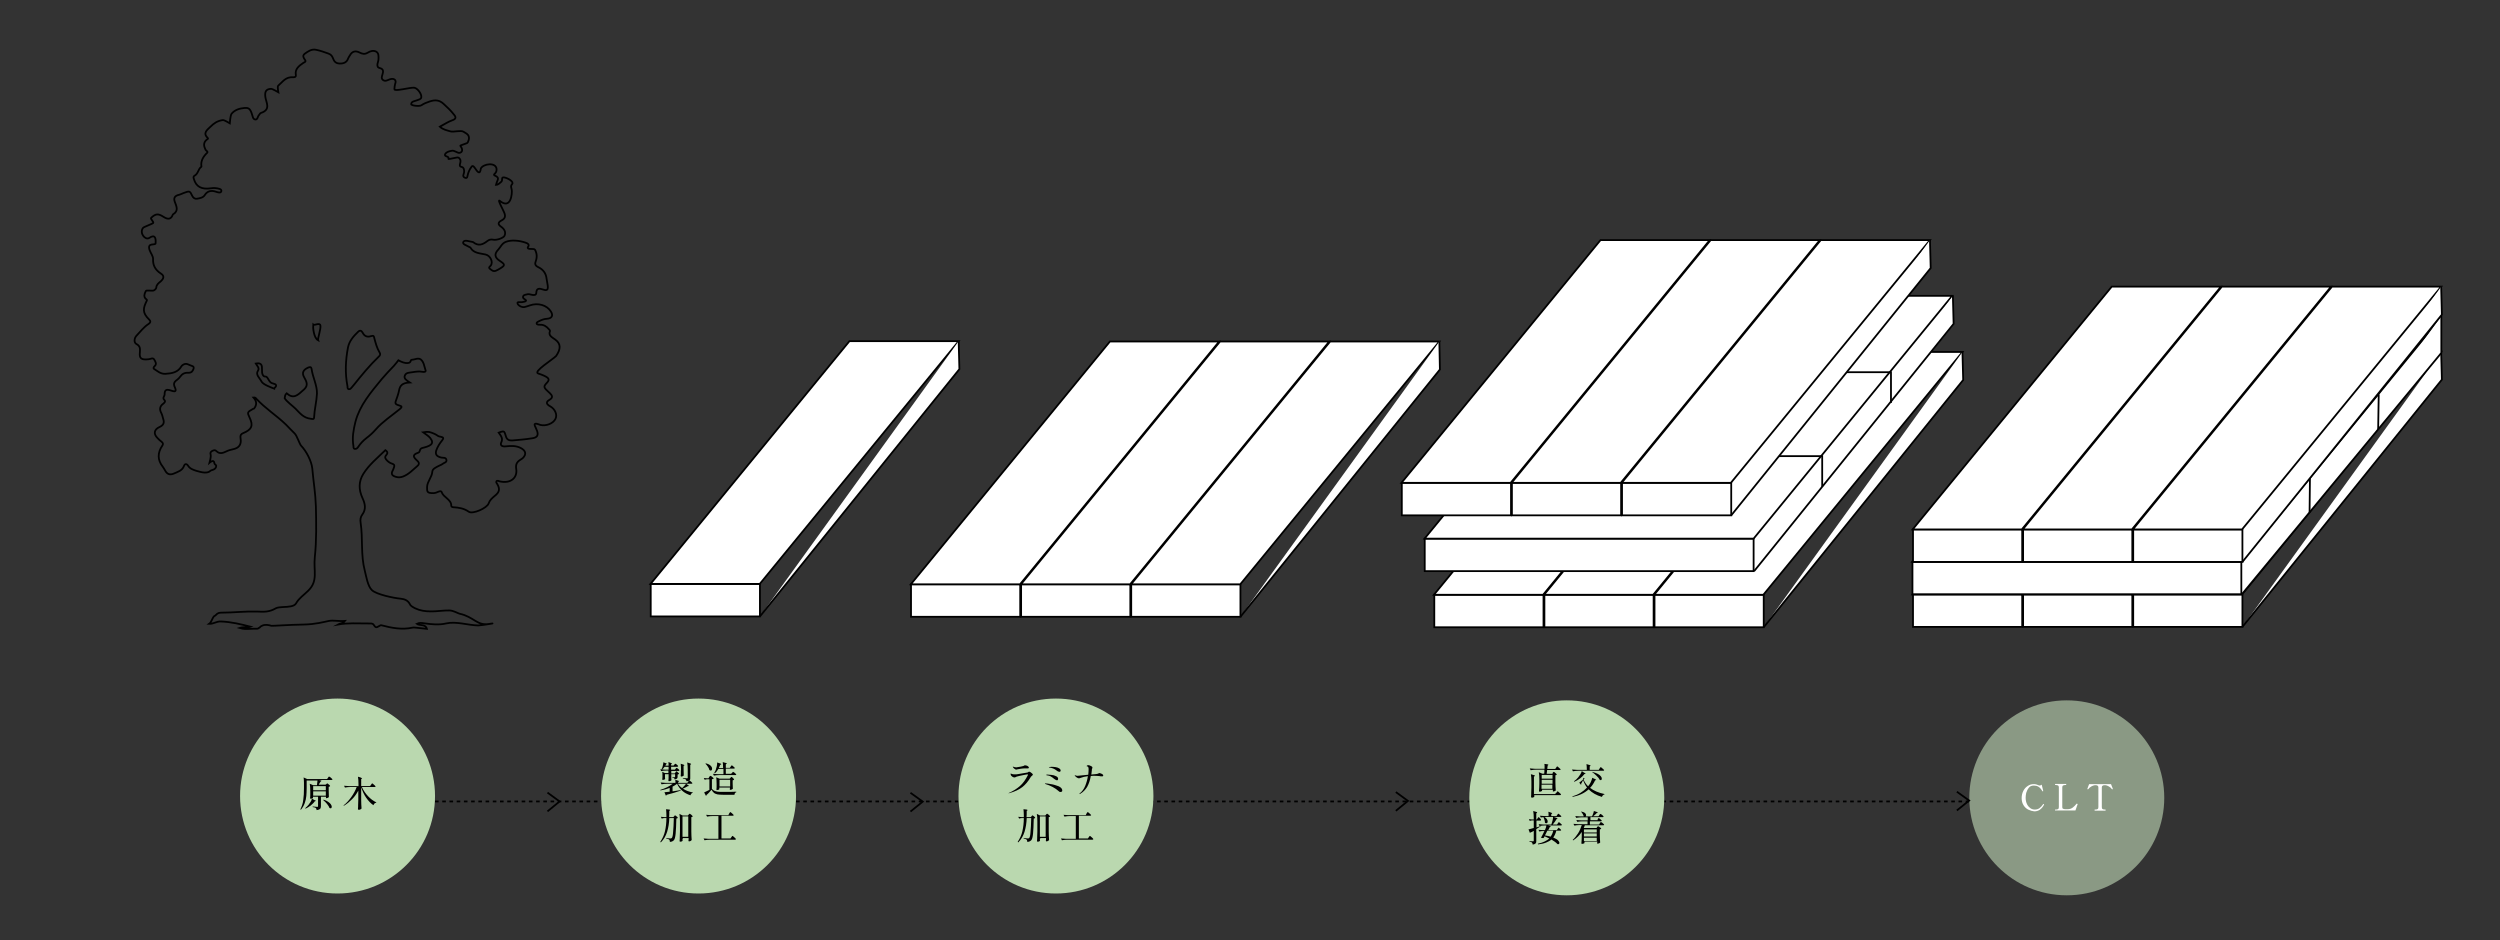 <?xml version="1.0" encoding="utf-8"?>
<!-- Generator: Adobe Illustrator 28.0.0, SVG Export Plug-In . SVG Version: 6.00 Build 0)  -->
<svg version="1.1" id="Layer_1" xmlns="http://www.w3.org/2000/svg" xmlns:xlink="http://www.w3.org/1999/xlink" x="0px" y="0px"
	 viewBox="0 0 1385 521" style="enable-background:new 0 0 1385 521;" xml:space="preserve">
<rect x="0" y="0" width="1385" height="521" fill="#333333" stroke="none"/>
<style type="text/css">
	.st0{fill:none;stroke:#000000;stroke-miterlimit:10;}
	.st1{fill:#FFFFFF;stroke:#000000;stroke-miterlimit:10;}
	.st2{fill:#FFFFFF;}
	.st3{fill:none;stroke:#000000;stroke-miterlimit:10;stroke-dasharray:2;}
	.st4{fill:#BAD8AF;}
	.st5{fill:#8A9984;}
</style>
<path class="st0" d="M307.7,188.2c-1.7-1.3-4.1-2.2-3-4.8c0.1-0.3-0.4-0.8-0.7-1.1c-1.2-1.4-2.7-2.5-4.9-2.4c-0.7,0-1.7,0-1.8-0.7
	c-0.1-0.7,0.8-1,1.4-1.3c1.4-0.7,2.7-1.2,4.3-1.3c2.8-0.2,3.6-1.8,2.2-4c-2.2-3.6-7.2-5-11.7-3.4c-1,0.3-1.9,0.7-2.9,0.9
	c-2.8,0.5-5.5-3-2.9-2.7c1.8,0.2,4.9-0.5,3.3-1.4c-0.8-0.5-1.6-1-1.1-2c0.5-0.8,1.5-0.7,2.4-1c0.8-0.2,1.8,0.3,2.8,0.4
	c0.9,0.1,1.9,0.1,2-1.1c0.1-2.7,1.5-2.7,4.1-1.8c3.6,1.2,2-2.8,1.6-6.1c-0.3-2.8-1.7-5-4.6-6.4c-1.7-0.8-2-1.8-1.4-3.3
	c0.8-2.1,0.7-4.3-0.4-6.3c-0.5-0.9-2.9-0.1-3.9-0.8c-0.9-0.6,2.2-2-1.4-3.2c-3.6-1.2-7.9-1.6-10.9-0.4c-2.2,0.9-2.8,2.8-4.1,4.2
	c-2.4,2.5-2.1,4.5,0.9,6.4c3,2,2.9,2.4-0.2,4.3c-0.7,0.4-1.4,0.8-2.1,1.1c-1.5,0.6-2.4-0.4-3.3-1.1c-0.9-0.7-0.1-1.1,0.4-1.7
	c1.6-1.9-0.1-5.6-2.8-6.2c-3.1-0.7-6.6-0.7-8.3-3.7c-0.1-0.3-0.7-0.4-1-0.6c-1.2-0.8-3.8-1.4-3-2.7c0.8-1.3,3.2-0.2,4.9,0
	c0.2,0,0.4,0.1,0.6,0.2c2.8,2.3,5.3,1.3,7.7-0.6c1-0.8,2-1.1,3.4-0.8c1.9,0.4,5.7-1,6.2-2.2c0.9-2-0.1-3.7-1.9-5
	c-1.9-1.3-1.8-2.4,0.3-3.5c2.1-1.1,2.2-2.5,1.4-4.4c-0.5-1.3-4.1-7.8-2.4-6.4c6.2,5,6.9-4.2,6.6-6.1c-0.2-1.2-0.8-2,0.2-3.2
	c1.2-1.3-2.4-3.4-4.4-3.7c-2-0.3-0.4,1.6-1.8,2.6c-0.8,0.5-1.2,1.4-2.7,1.5c0.3-1,0.5-1.8,0.9-2.6c0.5-1.2-0.1-1.9-1.3-2.4
	c-2.1-0.9,0.9-0.8,0.7-3.7c-0.3-4-7.3-3-8.7-0.4c-0.1,0.2-0.2,2.4-1.1,2.2c-1.5-0.3-2.8-4.7-4-3.2c-3,3.9-1.8,6.7-3.3,6.3
	c-2.3-0.6-1-2.1-0.9-3.1c0.2-1.3-0.2-2.8-1.3-3c-2.8-0.6,1.1-3.1-1.8-5.2c-0.5-0.4-5.8,1.2-5.6,0.7c0.8-1.6-2.7-1.1-1.8-2.6
	c0.9-1.4,2.3-1.6,3.9-1.9c1.1-0.2,3.1,1.3,3.9,1.2c2-0.2,2.1-2.1,0.6-3.9c-0.2-0.3,4-1.4,4.1-1.8c2.1-4.3-0.9-5-2.3-6
	c-1.5-1-5.5,0.3-7.2-0.2c-1.9-0.6-4.1-0.9-5.9-2.6c2.3-1.2,4.4-2.7,6.7-3.5c2.4-0.8,2.3-1.8,1.1-3.2c-1.7-2.2-3.7-4.1-5.8-6
	c-2.3-2.1-4.6-2.3-7.6-1.3c-1.7,0.6-3.2,1.1-4.6,2.1c-1.1,0.8-5.8,0.2-5.7-0.6c0.1-1.6,1.9-1.6,3.1-2.1c1-0.4,2.4-0.6,2.5-1.7
	c0.3-1.7-2-5-3.9-5.3c-2.2-0.3-11.1,2.3-11,0.8c0.1-1,0.1-1.9,0.4-2.9c0.3-0.8,0.6-1.8-0.4-2.5c-0.8-0.5-1.8-0.3-2.7,0
	c-1.1,0.4-2.3,1.2-3.5,0.4c-1.3-0.9-0.7-2.1-0.4-3.2c0.4-1.4,0.8-2.9-1.5-3.5c-1.3-0.3-1.4-1.2-1.3-2.2c0.2-1,0.6-1.9,0.6-2.9
	c0-1.4,0.2-3.1-1.3-4c-1.5-0.8-3.3-0.3-4.7,0.6c-1.7,1-2.9,0.7-4.5-0.1c-2.3-1.2-4.2-0.6-5.3,1.5c-0.3,0.6-0.8,1.1-1,1.7
	c-0.7,2.1-2.3,3-4.8,2.9c-2.4-0.1-3.1-1.5-3.7-3.1c-0.4-1.1-1.2-2-2.4-2.4c-2.2-0.8-4.4-1.6-6.8-2.1c-2.6-0.6-4.6,0.9-6.4,2.2
	c-1.4,1.1-0.6,2.3,0.2,3.4c0.7,1-0.2,1.2-0.9,1.6c-2.5,1.7-4.8,3.5-4.2,6.7c0.2,1-0.4,1.3-1.4,1.3c-4.3-0.4-6,2.7-8.4,4.7
	c-0.5,0.4,0.1,3.6,0.1,3.6s-3.3-1.9-3.9-1.9c-3.2,0.1-3.6,1.8-3.3,4.5c0.4,3.1,3.3,7-2.5,8.9c-0.4,0.1-0.6,0.7-0.9,1
	c-0.9,0.8-0.8,2.8-2.2,2.6c-1.4-0.2-1.4-2-1.9-3.2c-0.2-0.5-0.3-1-0.6-1.5c-0.6-1.3-1.6-1.9-3.4-1.7c-2.9,0.3-5.3,1-7.2,3.2
	c-0.7,0.9-1,5.3-1,5.3s-3-1.8-3.7-1.8c-3.2,0.4-5.2,1.9-7,3.7c-1.6,1.6-4.5,3.5-1.5,6.2c0.5,0.5-0.2,0.7-0.6,1
	c-2,1.7-1.6,3.6-0.6,5.6c0.3,0.5,1.5,1,0.9,1.6c-2.3,2.2-3.7,4.7-3.2,7.7c0,0.1-0.1,0.1-0.2,0.2c-1.7,1.3-1.5,3.7-3.7,4.9
	c-0.7,0.4-0.5,1.1-0.3,1.7c1.2,4.3,4.2,6,9.5,5.2c1.7-0.3,3.3-0.1,4.9,0.4c0.6,0.2,1,0.7,0.8,1.3c-0.2,0.7-0.8,0.7-1.5,0.6
	c-0.5-0.1-1-0.2-1.5-0.4c-2.6-0.9-4.8-0.3-6.1,1.8c-1,1.6-2.8,1.8-4.4,2.1c-1.1,0.2-2.1-0.5-2.6-1.6c-1.3-2.8-1.5-2.8-4.7-1.6
	c-0.9,0.3-1.7,0.8-2.5,1c-2.5,0.5-3.2,1.8-2.5,3.8c0.9,2.5,2.4,5.1-1,7.1c-0.1,0-0.1,0.2-0.1,0.2c-0.9,2.4-2.5,2.8-5,1.2
	c-3.1-2-4.4-1.9-7,0.5c-0.5,0.5,1.6,2.3,1.2,2.8c-0.4,0.5-5.2,2.2-5.6,2.7c-2.3,2.8,1.2,7.1,3.4,5.6c3.3-2.2,3.7,0.2,3.5,3
	c-0.1,1.3-4.9-0.7-3.3,3.8c0.6,1.7,2,3.3,1.9,5c-0.1,2.9,0.8,5.7,4.4,8c1.9,1.2,1.6,2.7-0.2,4.3c-1.1,0.9-2.3,1.8-2.4,3.3
	c-0.1,0.8-0.7,1.3-1.4,1.7c-0.8,0.4-4.1-0.3-4.4,0.3c-2.3,4.3,1,4.4,0.6,5.2c-2.1,4.3-2.8,6.7,1.3,10.7c0.8,0.8,0.8,1.5-0.3,2.3
	c-2.8,1.8-4.6,4.3-6.8,6.6c-1.3,1.4-1.5,3.8,0,4.6c2.2,1.1,2,2.8,1.9,4.5c-0.4,3.5,0.7,4.4,5,3.9c1-0.1,2.3-1.1,3,0.3
	c0.6,1.1,1.5,2.3,0.2,3.5c-0.5,0.5-1,1.2-0.3,1.6c1.9,1.2,3.5,2.8,6.2,2.7c3.7-0.2,7-0.9,8.8-4c0.2-0.4,0.6-0.8,1-1
	c1.9-1.3,3.3,0.2,4.9,0.6c1,0.3,1.2,0.8,0.9,1.7c-0.5,1.2-1,2.2-3,2.1c-1.9-0.1-3.4,0.7-4.4,2.2c-0.5,0.7-1.1,1.3-1.8,1.8
	c-3.5,2.4,0,4.6-0.8,6c-0.9,1.5-6.1-3.3-6,2c0,1-1.3,1.9-0.2,3c0.9,0.9,0.2,1.5-0.5,2.1c-2.1,1.5-2.2,3.3-1.1,5.3
	c0.5,1,0.7,2.1,1,3.1c0.7,2,0.4,3.5-2.1,4.6c-3,1.4-3.3,3.8-1.1,6c0.7,0.8,1.5,1.5,2.4,2.2c0.8,0.7,0.9,1.3,0.3,2.1
	c-2.6,3.9-2.8,7.8,0.3,11.7c0.5,0.7,0.9,1.4,1.3,2.1c1,1.9,2.5,2.6,4.7,1.7c2.3-1,4.8-1.7,5.7-4.2c0.5-1.4,1.5-1.4,2.3-0.2
	c1,1.7,2.9,2.3,4.8,2.9c3,0.9,6,1.5,7.6-0.1c0.5-0.5,3.1-0.4,3.2-2.8c0-0.5-0.9-0.4-1.1-1.7c-0.3-2-2.6,0-2.6,0s0.9-3.2,0.6-4.4
	c-0.3-0.9-0.1-1.6,0.9-2.1c0.9-0.4,1.6-0.7,2.4,0.2c1.6,1.6,3.5,1,5.1,0.2c1.4-0.7,2.8-1.1,4.3-1.4c2.7-0.6,4-2.2,4-4.6
	c0-0.7-0.2-1.4-0.2-2.1c0-0.9,0.2-1.6,1.4-2.1c4.9-2,5.8-4.2,3.7-8.6c-1.4-3-1.4-3,1.9-4.9c0.4-0.2,0.3,0.3,1-0.8
	c1.2-2,0.8-3.7-0.8-5.5c1-0.1,1.3,0.3,1.6,0.7c4.9,5.3,11.1,9.2,16.4,14.3c1.2,1.2,3.5,3.7,4.8,4.9c1.3,1.2,2.8,6,3.6,6.8
	c2.9,3,5.8,8.6,6.2,12.6c0.6,7,1.8,14,2,21.1c0.2,9.3,0.4,18.7-0.6,28.1c-0.8,7.5,2,13.1-3.7,18.6c-2.3,2.3-5.1,4.1-6.7,7
	c-1,1.7-4.1,1.9-7.3,2c-1.4,0.1-3,0.2-3.9,0.7c-3.6,2.1-6.4,2-10.4,1.8c-6.5-0.2-12.9,0.6-19.4,0.6c-1.3,0-2.4,0.1-3.4,1.3
	c-0.3,0.3-0.6,0.5-1,0.7c-1,1-1.5,3.4-2.7,4.2c2.4,0.1,4-1.4,6.4-1.3c5.7,0.2,11.1,1.5,16.5,2.9c-1.8,0.7-3.7-0.1-6.1,0.7
	c2.2,0.7,4,0.6,5.7,0.5c1.4-0.1,2.7-0.1,4.1-0.1c0.1,0,0.3-0.1,0.4-0.1c0.3-0.2,0.7-0.4,1-0.6c0.3-0.4,0.7-0.7,1.2-0.9
	c1.8-0.9,3.5-0.5,5.3,0c0,0,0,0,0,0c0.7,0.1,10.1-0.6,17.6-0.7c6.9-0.1,11.6-1.5,14.2-2c2.3-0.5,5.6,0.3,8.9,0c-1.2,1.5-2.8,1.3-4,2
	c5.6-1,11.2-0.6,16.9-0.6c1,0,2.3-0.2,2.9,0.6c1.3,1.8,1.3,1.9,3.4,0.7c0.4-0.2,0.5-0.4,1-0.3c5.7,1.5,11.4,2.6,17.3,1.3
	c0.8-0.2,1.6,0.1,2.5,0.1c1.7,0.2,3.4,0.4,5.4,0.6c-0.8-2.9-4-1.6-5.6-2.8c1.4-0.7,2.7-0.5,4-0.3c4.1,0.6,8.4,1,12.2,0.1
	c5.6-1.3,12.2,1,17.8,1.1c1.9,0,12.4-1.8,5.8-0.8c-6.5,1-8.2-4-16.1-5.7c-0.9-0.2-3.4-1.8-5.7-1.8c-1,0-2.1,0-3.1,0.1
	c-6.6,0.6-12.6,1.1-17.7-2.4c-0.5-0.3-0.9-0.8-1.1-1.3c-1-1.9-2.8-2.7-4.9-2.9c-4.3-0.4-13.5-2.4-16-4.7c-2.4-2.2-3.2-7.7-4-10.8
	c-2.3-8.6-1-17.8-2.3-26.5c-0.3-1.7-0.1-3.3,0.9-4.6c2.3-3.1,1.5-6.2,0.1-9.2c-2.1-4.6-2.2-9.1,0.5-13.4c3.1-5,7.9-8.9,12.2-13.1
	c1.4,0.9,1.3,1.8,0.5,2.7c-1.1,1.2-0.5,2.1,0.5,3.1c0.8,0.8,1.7,1.4,2.8,1.7c1.1,0.4,1.4,0.9,1,1.9c-0.3,0.7-0.4,1.4-0.8,2
	c-1,1.9-0.2,2.8,1.9,3.4c1.4,0.4,2.5,0.3,3.9-0.2c3.3-1.3,5.5-3.8,8-5.9c0.9-0.7,1-1.6,0.3-2.4c-1.6-1.7-4.4-3.4,0.3-5
	c0.9-0.3,0.4-2.1,2-2.5c4.1-1,7.2-2.1,4.4-5.6c-1-1.2-2.5-2-3.9-3.1c3.2-0.5,3.5-0.3,6.4,0.9c1.8,0.8,1.4,1.3,3.5,1.6
	c1.5,0.3,1.5,0.8,0.7,1.9c-1.4,1.7-2.6,3.6-3.3,5.6c-0.7,2.2,0.2,3.4,2.8,4c1,0.2,2.5-0.2,2.8,1.2c0.4,1.5-1.3,1.6-2.1,2.3
	c-0.6,0.5-1.4,0.7-2.1,1.1c-1.5,0.8-3.5,1.6-3.6,3.2c-0.2,3.1-2.8,5.4-2.9,8.5c-0.1,2.7,0.1,3.4,3.4,3.4c1.1,0,2-0.4,2.9-0.8
	c0.7-0.3,1.6-0.5,1.8,0.3c1,2.9,5.4,4,5.3,7.5c0,0.5,0.6,0.8,1.1,0.8c3.1,0.2,5.9,0.6,8.6,2.5c2.2,1.5,10.1-2,11-4.6
	c0.6-1.8,1.9-2.9,3.3-4.1c2.7-2.1,3.1-3.8,1.5-6.6c-0.3-0.5-0.8-1-0.5-1.5c0.5-0.8,1.3-0.1,1.9,0c6.2,1.4,9.8-2.2,9.1-6.8
	c-0.4-2.4,0.2-3.9,2.3-5.2c0.5-0.3,1-0.6,1.4-1c2.1-2.1,1.5-4.1-1.2-5.5c-2.7-1.4-5.6-1.2-8.5-0.9c-2.1,0.2-3-0.8-2.3-2.2
	c1-2.1,0.1-3.3-1.4-5.4c3.6-1.4,3-0.6,4.1,2.4c0.6,1.7,2,2,3.6,1.9c3.6-0.3,7.3-0.6,10.9-1.2c2.7-0.4,3.4-1.6,2.7-3.9
	c-0.3-1-0.9-2-1.3-3c-0.4-1,0.1-1.4,1.2-1.1c0.6,0.1,1.2,0.4,1.8,0.6c3.1,0.8,7.1-0.7,8.4-3.3c1.2-2.3-0.2-5.5-2.9-7
	c-2.2-1.2-2.5-2.4-0.4-3.6c2.2-1.3,1.5-2.4,0.2-3.7c-0.7-0.7-1.6-1.4-2.3-2.2c-0.9-1-0.9-1.8,0.1-2.9c2.3-2.3,2.1-3.1-1.1-4.6
	c-1-0.5-2.1-0.8-3.2-1.2c-2.8-1,8.1-7.7,10-9.7C310.7,193.4,310.8,190.5,307.7,188.2z M151.9,215.3c-1.6-0.6-6.2-2.3-7-3.9
	c-0.9-1.9-3.5-3.8-2-6c1-1.5-0.4-2.6-1.2-4c2.2-0.4,3.2,0.2,3.4,1.8c0.1,1.1,0,2.1,0.1,3.2c0.1,1,0.7,2.3,1.8,2.2
	c1.2-0.1,1.6,2,2.9,3.2c0.8,0.8,2.7,0.7,3,1.5C153.3,214.3,151.9,214.8,151.9,215.3z M175.6,218c-0.2,4.4-1.4,8.8-1.6,13.3
	c-0.1,1.2-0.9,0.8-1.8,0.7c-4.1-0.4-6.2-3.3-8.5-5.6c-1.4-1.4-5.1-4.1-6-5.8c0.2-1.2,0.2-1.9,1.1-2.7c3.8,3.3,5.9,1.3,9.8-2.3
	c2.3-2.2,1.2-4.3-0.1-6.6c-1.4-2.4-0.5-4.1,2.1-5.3c1.1-0.5,1.8-0.5,2,0.6C173.2,208.9,175.7,213.4,175.6,218z M176.2,188.5
	c-2.4-1.3-2.9-7.1-2.7-8.7c0.7,0.7,3.6-1.3,4,0.5C177.9,182.1,175.9,187.7,176.2,188.5z M193.2,215.6c-0.9-0.3-0.6-1.1-0.7-1.6
	c-1.4-7.2-1.1-14.4,0.3-21.6c0.7-3.4,2.9-6,5.5-8.5c0.3-0.3,0.7-0.7,1.3-0.7c0.7,0.1,1,0.6,1.3,1.1c0.9,1.8,2.4,2.7,4.7,1.9
	c1.5-0.5,1.6,0.2,1.8,1.3c0.7,2.6,1.4,5.3,2.9,7.8c0.5,0.8,0.4,1.5-0.4,2.2c-5.2,5-9.6,10.4-14,15.9c-0.4,0.4-0.7,0.9-1.1,1.3
	C194.4,215.1,194,215.8,193.2,215.6z M234.1,206c-1.9-0.4-3.7-0.1-5.6,0.2c-1.6,0.3-3.5,0.1-4.2,1.8c-0.7,1.6,0.7,2.6,2.7,3.9
	c-4.1,0.2-5.4,1.7-5.9,4.3c-0.4,2.1-1.2,4.2-1.9,6.2c-0.5,1.5,0.6,1.8,1.9,2.2c1.8,0.5,1.7,0.9,0.3,2.1c-4.5,3.7-9.5,6.9-13.3,11.3
	c-1.5,1.7-3.2,3.3-5.1,4.7c-1.8,1.4-3.3,3-4.5,4.8c-0.4,0.6-0.9,1.3-1.9,1.2c-1-0.2-0.7-1-0.8-1.6c-0.8-4.6,0-8.9,1.1-13.4
	c2.4-9.2,8.6-16.4,14.6-23.7c2.1-2.5,4.4-4.9,6.7-7.3c0.8-0.8,2.5-3.1,2.5-3.1s2.3,1.3,4,1.5c3.6,0.4,2.4-1.8,3.4-1.8
	c1.7,0,3.6-1.3,5.1-0.1c1.7,1.5,1.8,3.8,2.5,5.7C236.2,206,235.1,206.2,234.1,206z"/>
<rect x="360.5" y="323.5" class="st1" width="60.5" height="18"/>
<polygon class="st1" points="420.9,323.5 360.4,323.5 470.6,189 531.1,189 "/>
<polyline class="st1" points="531.1,189 531.5,204.5 421,341.5 "/>
<g>
	<rect x="504.7" y="323.7" class="st1" width="60.5" height="18"/>
	<g>
		<polygon class="st1" points="565.1,323.7 504.6,323.7 614.9,189.2 675.4,189.2 		"/>
		<rect x="565.7" y="323.7" class="st1" width="60.5" height="18"/>
		<polygon class="st1" points="626.1,323.7 565.6,323.7 675.9,189.2 736.4,189.2 		"/>
		<rect x="626.7" y="323.7" class="st1" width="60.5" height="18"/>
		<polygon class="st1" points="687.1,323.7 626.6,323.7 736.9,189.2 797.4,189.2 		"/>
		<polyline class="st1" points="797.4,189.2 797.7,204.7 687.2,341.7 		"/>
	</g>
</g>
<g>
	<rect x="794.6" y="329.5" class="st1" width="60.5" height="18"/>
	<g>
		<polygon class="st1" points="854.9,329.5 794.4,329.5 904.7,195 965.2,195 		"/>
		<rect x="855.6" y="329.5" class="st1" width="60.5" height="18"/>
		<polygon class="st1" points="915.9,329.5 855.4,329.5 965.7,195 1026.2,195 		"/>
		<rect x="916.6" y="329.5" class="st1" width="60.5" height="18"/>
		<polygon class="st1" points="976.9,329.5 916.4,329.5 1026.7,195 1087.2,195 		"/>
		<polyline class="st1" points="1087.2,195 1087.6,210.5 977.1,347.5 		"/>
	</g>
</g>
<g>
	<g>
		<polygon class="st2" points="1081.7,163.5 1082.5,179.5 972,316.5 972,298.5 		"/>
		<g>
			<rect x="789.3" y="298.4" class="st1" width="182.2" height="18"/>
			<g>
				<polygon class="st1" points="971.5,298.4 789.2,298.4 899.4,163.9 1081.5,163.9 				"/>
				<polyline class="st1" points="1081.9,163.9 1082.3,179.4 971.8,316.4 				"/>
			</g>
		</g>
	</g>
	<polyline class="st0" points="826.7,252.7 1009.5,252.7 1009.5,269.7 	"/>
	<polyline class="st0" points="864.8,206.2 1047.6,206.2 1047.6,223.2 	"/>
</g>
<g>
	<rect x="776.6" y="267.5" class="st1" width="60.5" height="18"/>
	<g>
		<polygon class="st2" points="959.1,267.3 959.1,285.5 1069.6,147.5 1069.2,133 		"/>
		<polygon class="st1" points="836.9,267.5 776.4,267.5 886.7,133 947.2,133 		"/>
		<rect x="837.6" y="267.5" class="st1" width="60.5" height="18"/>
		<polygon class="st1" points="897.9,267.5 837.4,267.5 947.7,133 1008.2,133 		"/>
		<rect x="898.6" y="267.5" class="st1" width="60.5" height="18"/>
		<polygon class="st1" points="958.9,267.5 898.4,267.5 1008.7,133 1069.2,133 		"/>
		<polyline class="st1" points="1069.2,133 1069.6,148.5 959.1,285.5 		"/>
	</g>
</g>
<g>
	<rect x="1059.8" y="329.3" class="st1" width="60.5" height="18"/>
	<g>
		<polygon class="st1" points="1120.1,329.3 1059.6,329.3 1169.9,194.8 1230.4,194.8 		"/>
		<rect x="1120.8" y="329.3" class="st1" width="60.5" height="18"/>
		<polygon class="st1" points="1181.1,329.3 1120.6,329.3 1230.9,194.8 1291.4,194.8 		"/>
		<rect x="1181.8" y="329.3" class="st1" width="60.5" height="18"/>
		<polygon class="st1" points="1242.1,329.3 1181.6,329.3 1291.9,194.8 1352.4,194.8 		"/>
		<polyline class="st1" points="1352.4,194.8 1352.8,210.3 1242.3,347.3 		"/>
	</g>
</g>
<g>
	<g>
		<polygon class="st2" points="1351.9,176.3 1352.7,192.3 1242.2,329.3 1242.2,311.3 		"/>
		<g>
			<rect x="1059.5" y="311.2" class="st1" width="182.2" height="18"/>
			<g>
				<polygon class="st1" points="1241.7,311.2 1059.4,311.2 1169.7,176.7 1351.7,176.7 				"/>
				<polyline class="st1" points="1352.5,175 1352.5,195.5 1242,329.2 				"/>
			</g>
		</g>
	</g>
	<polyline class="st0" points="1096.9,265.5 1279.7,265.5 1279.5,284 	"/>
	<polyline class="st0" points="1135,219 1317.8,219 1317.5,238 	"/>
</g>
<g>
	<rect x="1059.8" y="293.3" class="st1" width="60.5" height="18"/>
	<g>
		<polygon class="st2" points="1242.3,293.1 1242.3,311.3 1352.8,173.3 1352.4,158.8 		"/>
		<polygon class="st1" points="1120.1,293.3 1059.6,293.3 1169.9,158.8 1230.4,158.8 		"/>
		<rect x="1120.8" y="293.3" class="st1" width="60.5" height="18"/>
		<polygon class="st1" points="1181.1,293.3 1120.6,293.3 1230.9,158.8 1291.4,158.8 		"/>
		<rect x="1181.8" y="293.3" class="st1" width="60.5" height="18"/>
		<polygon class="st1" points="1242.1,293.3 1181.6,293.3 1291.9,158.8 1352.4,158.8 		"/>
		<polyline class="st1" points="1352.4,158.8 1352.8,174.3 1242.3,311.3 		"/>
	</g>
</g>
<line class="st3" x1="209" y1="444" x2="1127" y2="444"/>
<circle class="st4" cx="187" cy="441" r="54"/>
<g>
	<path d="M180.7,434.5c0-0.1,0.1-0.1,0.2-0.2c0.1-0.1,0.1-0.2,0.2-0.2c0.1,0,0.1-0.1,0.2-0.1c0.1,0,0.3,0.1,0.5,0.3
		c0.3,0.2,0.5,0.4,0.8,0.7c0.2,0.2,0.3,0.4,0.3,0.5c-0.1,0.2-0.4,0.3-0.8,0.4v1.9c0,1.6,0.1,2.9,0.1,3.8c-0.1,0.1-0.3,0.2-0.6,0.4
		c-0.3,0.1-0.6,0.2-0.8,0.2h-0.2v-0.8h-2.8v5.2c0,0.5-0.1,0.8-0.2,1.1s-0.3,0.5-0.7,0.7c-0.3,0.2-0.8,0.3-1.5,0.4
		c0-0.5-0.2-0.9-0.4-1.1c-0.3-0.3-0.9-0.5-1.8-0.6v-0.3c1.4,0.1,2.2,0.2,2.5,0.2c0.2,0,0.3,0,0.4-0.1c0.1-0.1,0.1-0.2,0.1-0.3v-5.2
		h-2.8v0.6c0,0.1-0.1,0.2-0.4,0.3c-0.3,0.1-0.6,0.2-0.8,0.2c-0.1,0-0.2,0-0.3-0.1c-0.1-0.1-0.1-0.2-0.1-0.3c0.1-0.6,0.1-1.4,0.1-2.4
		v-1.4c0-1.7-0.1-3-0.3-4.1l1.9,0.8h2.1c0.1-0.9,0.2-1.7,0.3-2.6h-6v4.3c0,1.6-0.1,3-0.2,4.3c-0.1,1.3-0.4,2.7-0.9,4
		c-0.5,1.4-1.2,2.5-2.1,3.6l-0.3-0.2c0.8-1.6,1.4-3.3,1.6-5.2c0.3-1.9,0.4-4.1,0.4-6.6v-2.9c0-1.2-0.1-2.2-0.2-3l2,0.9h11l0.5-0.7
		c0.1-0.1,0.1-0.2,0.2-0.3c0.1-0.1,0.2-0.2,0.2-0.3c0.1-0.1,0.1-0.1,0.2-0.1c0.1,0,0.3,0.1,0.6,0.3s0.6,0.5,0.9,0.8
		c0.3,0.3,0.4,0.4,0.4,0.5c-0.1,0.2-0.2,0.3-0.5,0.3h-7.1c1,0.2,1.5,0.3,1.5,0.5c0,0-0.1,0.1-0.2,0.2l-0.3,0.2
		c-0.1,0.2-0.2,0.3-0.3,0.5c-0.1,0.1-0.1,0.2-0.2,0.3l-0.5,0.9h3.7L180.7,434.5z M174.1,443.2c0.6,0.2,0.9,0.4,0.9,0.5
		c0,0.1-0.1,0.1-0.2,0.1l-0.4,0.1c-0.5,0.8-1.3,1.5-2.2,2.3c-0.9,0.7-1.9,1.3-2.9,1.8l-0.2-0.3c0.6-0.5,1.2-1.1,1.8-1.8
		c0.4-0.5,0.8-1.1,1.2-1.7c0.4-0.6,0.6-1.2,0.7-1.8L174.1,443.2z M180.5,437.8v-2.3h-7v2.3H180.5z M173.5,438.4v2.4h7v-2.4H173.5z
		 M179.2,443c1.1,0.3,1.9,0.7,2.6,1.2c0.7,0.5,1.2,0.9,1.5,1.4s0.5,0.9,0.5,1.3c0,0.3-0.1,0.5-0.2,0.7c-0.1,0.2-0.3,0.2-0.5,0.2
		c-0.2,0-0.4-0.1-0.6-0.2c-0.2-0.7-0.7-1.4-1.3-2.2c-0.7-0.8-1.3-1.5-2.1-2.1L179.2,443z"/>
	<path d="M205.6,434.7c0.1-0.1,0.1-0.2,0.2-0.3c0.1-0.1,0.2-0.2,0.2-0.3c0.1-0.1,0.1-0.1,0.2-0.1c0.1,0,0.3,0.1,0.6,0.4
		c0.3,0.2,0.6,0.5,0.9,0.8c0.3,0.3,0.4,0.5,0.4,0.5c-0.1,0.2-0.2,0.3-0.5,0.3h-7.1c0.8,1.9,2,3.6,3.4,5.1s3,2.7,4.6,3.4l-0.1,0.2
		c-0.3,0-0.6,0.2-0.9,0.4c-0.3,0.3-0.5,0.6-0.6,1c-1.5-1-2.8-2.4-4-4.1c-1.2-1.7-2.1-3.7-2.8-5.9v7.1c0,1.7,0.1,3.2,0.2,4.7
		c-0.1,0.2-0.3,0.3-0.6,0.5c-0.3,0.2-0.6,0.2-0.9,0.2c-0.1,0-0.3,0-0.4-0.1c-0.1-0.1-0.1-0.2-0.1-0.3c0.1-0.8,0.1-1.5,0.1-2.3
		s0.1-1.7,0.1-2.9V438c-0.9,1.7-2,3.3-3.4,4.7c-1.4,1.4-2.9,2.7-4.6,3.7l-0.2-0.2c1.6-1.2,3-2.8,4.3-4.6c1.3-1.8,2.3-3.7,3-5.6h-3.5
		c-0.9,0-1.9,0.1-3,0.3l-0.5-1c0.7,0.1,1.6,0.1,2.7,0.2h5.3v-1.1c0-1.7-0.1-3-0.3-4.1c0.9,0.2,1.5,0.4,1.8,0.6
		c0.3,0.1,0.5,0.3,0.5,0.3c0,0.1-0.1,0.1-0.2,0.2l-0.3,0.2v3.9h4.9L205.6,434.7z"/>
</g>
<circle class="st4" cx="387" cy="441" r="54"/>
<g>
	<path d="M381.3,433c0.1-0.1,0.1-0.2,0.2-0.3c0.1-0.1,0.1-0.2,0.2-0.2c0.1-0.1,0.1-0.1,0.2-0.1c0.1,0,0.3,0.1,0.5,0.3
		c0.3,0.2,0.6,0.4,0.8,0.7c0.2,0.2,0.4,0.4,0.4,0.5c-0.1,0.2-0.2,0.3-0.5,0.3h-3c1.1,0.7,1.6,1.1,1.6,1.2c0,0-0.1,0.1-0.2,0.1
		l-0.4,0c-0.7,0.5-1.7,0.9-2.8,1.4c1.5,1,3.3,1.7,5.5,2.1l0,0.2c-0.3,0.1-0.6,0.2-0.8,0.5c-0.2,0.2-0.4,0.6-0.5,0.9
		c-1.8-0.6-3.3-1.4-4.5-2.5c-1.2-1-2.2-2.3-2.9-3.9c-0.7,0.6-1.6,1.1-2.5,1.6v2.6c1.1-0.1,2.6-0.4,4.5-0.7l0,0.3
		c-2.4,0.9-5,1.6-7.7,2.3c-0.1,0.2-0.3,0.4-0.5,0.5l-0.8-1.9c0.4,0,1.4-0.1,2.9-0.3v-2.1c-1.5,0.6-3.2,1.1-5.1,1.4l-0.1-0.3
		c1.3-0.4,2.6-0.9,3.8-1.5c1.2-0.6,2.2-1.2,3.1-1.9h-3.2c-0.9,0-1.9,0.1-3,0.3l-0.5-1c0.7,0.1,1.6,0.1,2.7,0.2h5.5
		c0-0.7,0-1.3-0.1-1.7c0.8,0.2,1.3,0.4,1.6,0.5c0.3,0.1,0.5,0.2,0.5,0.3c0,0-0.1,0.1-0.2,0.2l-0.3,0.2v0.5h5.1L381.3,433z
		 M374.3,427.8c0,0,0.1-0.1,0.1-0.2c0.1-0.1,0.1-0.2,0.2-0.2c0,0,0.1-0.1,0.1-0.1c0.1,0,0.3,0.1,0.5,0.3s0.5,0.4,0.7,0.6
		c0.2,0.2,0.3,0.4,0.3,0.5c-0.1,0.1-0.2,0.2-0.3,0.2c-0.1,0.1-0.3,0.1-0.5,0.2v1.1c0,0.5-0.1,0.9-0.3,1.1c-0.2,0.2-0.7,0.4-1.4,0.5
		c0-0.3-0.1-0.6-0.2-0.7c-0.2-0.2-0.5-0.3-1-0.3v-0.3c0.6,0.1,1,0.1,1.2,0.1c0.1,0,0.2,0,0.2-0.1c0-0.1,0.1-0.1,0.1-0.3v-1.3h-2.1
		v1.1l0,0.7c0,0.5,0,1,0.1,1.5c-0.1,0.1-0.2,0.3-0.5,0.4s-0.5,0.2-0.8,0.2c-0.1,0-0.2,0-0.3-0.1c-0.1-0.1-0.1-0.2-0.1-0.3
		c0.1-0.6,0.1-1.3,0.1-2.2v-1.3h-2v0.9l0,0.6c0,0.4,0,0.8,0.1,1.2c-0.1,0.1-0.2,0.2-0.5,0.3s-0.5,0.2-0.8,0.2c-0.1,0-0.1,0-0.2-0.1
		s-0.1-0.2-0.1-0.3c0-0.1,0.1-0.5,0.1-1.1v-0.7c0-0.9,0-1.7-0.1-2.3l1.5,0.7h1.9v-1.4h-1.4c-0.8,0-1.7,0.1-2.6,0.3l-0.5-1
		c0.7,0.1,1.6,0.1,2.7,0.2h1.9v-1.6h-2.2c-0.4,0.6-0.9,1.1-1.4,1.5l-0.3-0.2c0.3-0.5,0.6-1.2,0.7-1.9c0.2-0.7,0.3-1.4,0.3-1.9
		c1.3,0.4,2,0.8,2,0.9c0,0-0.1,0.1-0.2,0.1l-0.3,0.1l-0.4,0.8h1.8c0-0.8,0-1.4-0.1-2c1.3,0.4,2,0.7,2,0.8c0,0.1-0.1,0.1-0.2,0.2
		l-0.3,0.2v0.7h1.4l0.4-0.5c0.1-0.1,0.1-0.1,0.2-0.2c0.1-0.1,0.1-0.2,0.2-0.2c0.1-0.1,0.1-0.1,0.2-0.1c0.1,0,0.2,0.1,0.5,0.3
		s0.5,0.4,0.7,0.6c0.2,0.2,0.3,0.4,0.3,0.5c-0.1,0.2-0.2,0.3-0.5,0.3h-3.4v1.6h2.1l0.4-0.5c0.1-0.1,0.1-0.2,0.2-0.2
		c0.1-0.1,0.1-0.2,0.2-0.2c0.1-0.1,0.1-0.1,0.2-0.1c0.1,0,0.2,0.1,0.5,0.3c0.3,0.2,0.5,0.4,0.7,0.6c0.2,0.2,0.3,0.4,0.3,0.5
		c0,0.2-0.2,0.3-0.5,0.3h-4v1.4h1.9L374.3,427.8z M375.6,434.2c0.5,0.9,1.3,1.7,2.3,2.4c0.4-0.4,0.8-0.8,1.2-1.2
		c0.4-0.5,0.7-0.9,1-1.2H375.6z M377.3,426.7c0-1.5-0.1-2.7-0.2-3.6c1.4,0.4,2.1,0.7,2.1,0.8c0,0.1-0.1,0.1-0.2,0.2l-0.3,0.2v1.5
		c0,1.6,0.1,2.9,0.1,3.8c-0.1,0.1-0.2,0.3-0.5,0.4c-0.3,0.1-0.5,0.2-0.8,0.2c-0.1,0-0.2,0-0.3-0.1s-0.1-0.2-0.1-0.3
		c0.1-0.5,0.1-1.1,0.1-1.9V426.7z M381,426.5c0-1.7-0.1-3-0.3-4.1c1.5,0.4,2.2,0.7,2.2,0.9c0,0.1-0.1,0.1-0.2,0.2l-0.3,0.2v7.2
		c0,0.4,0,0.8-0.1,1c-0.1,0.2-0.3,0.4-0.6,0.6c-0.3,0.2-0.8,0.3-1.4,0.3c-0.1-0.5-0.2-0.8-0.4-1c-0.3-0.2-0.8-0.4-1.6-0.5V431
		c1.3,0.1,2.1,0.2,2.3,0.2c0.2,0,0.3,0,0.3-0.1c0.1-0.1,0.1-0.2,0.1-0.3V426.5z"/>
	<path d="M393,430.3c0-0.1,0.1-0.1,0.2-0.2s0.1-0.2,0.2-0.2s0.1-0.1,0.2-0.1c0.1,0,0.3,0.1,0.6,0.3c0.3,0.2,0.6,0.5,0.8,0.7
		c0.3,0.3,0.4,0.4,0.4,0.5c-0.2,0.2-0.5,0.3-1,0.4v5.3c0.4,0.5,0.9,0.9,1.4,1.1c0.5,0.2,1.1,0.4,1.8,0.5c0.7,0.1,1.6,0.1,2.8,0.1
		c3.5,0,6,0,7.5-0.1v0.3c-0.3,0.1-0.6,0.2-0.7,0.5c-0.2,0.2-0.3,0.5-0.3,0.9h-6.4c-1.2,0-2.2-0.1-3-0.2c-0.7-0.2-1.4-0.4-1.9-0.8
		s-1-1-1.4-1.8c-0.4,0.5-0.9,1-1.4,1.6c-0.5,0.6-1,1-1.4,1.3v0.1c0,0.2-0.1,0.3-0.3,0.4l-1-1.9c0.7-0.3,1.7-0.8,2.9-1.4v-5.9H392
		c-0.5,0-1.1,0.1-1.6,0.3l-0.5-1c0.5,0.1,1.1,0.1,1.8,0.2h0.8L393,430.3z M391.1,422.9c1.2,0.3,2.1,0.8,2.6,1.3
		c0.6,0.6,0.8,1.1,0.8,1.7c0,0.3-0.1,0.5-0.2,0.7c-0.1,0.2-0.3,0.3-0.6,0.3c-0.2,0-0.4-0.1-0.7-0.3c-0.1-0.6-0.4-1.2-0.8-1.8
		c-0.4-0.7-0.9-1.2-1.4-1.7L391.1,422.9z M405.5,428.3c0.1-0.1,0.1-0.2,0.2-0.3c0.1-0.1,0.2-0.2,0.2-0.3c0.1-0.1,0.1-0.1,0.2-0.1
		c0.1,0,0.3,0.1,0.6,0.3c0.3,0.2,0.6,0.5,0.8,0.7c0.3,0.3,0.4,0.4,0.4,0.5c0,0.1-0.1,0.2-0.2,0.2c-0.1,0.1-0.2,0.1-0.3,0.1h-8.9
		c-0.9,0-1.9,0.1-3,0.3l-0.5-1c0.7,0.1,1.6,0.1,2.7,0.2h3.1v-2.9H398c-0.6,1-1.2,1.8-2,2.4l-0.3-0.2c0.3-0.5,0.5-1,0.8-1.6
		c0.2-0.6,0.4-1.3,0.6-2.1c0.2-0.8,0.2-1.5,0.2-2.1c0.9,0.3,1.4,0.5,1.8,0.6c0.3,0.1,0.5,0.3,0.5,0.3c0,0.1-0.1,0.1-0.2,0.2
		l-0.4,0.2c-0.3,0.7-0.5,1.3-0.8,1.8h2.4c0-1.3-0.1-2.4-0.2-3.3c0.8,0.2,1.4,0.4,1.8,0.5c0.3,0.1,0.5,0.3,0.5,0.3
		c0,0.1-0.1,0.1-0.2,0.2l-0.4,0.2v2h2.2l0.5-0.7c0.1-0.1,0.1-0.2,0.2-0.3c0.1-0.1,0.2-0.2,0.2-0.3c0.1-0.1,0.1-0.1,0.2-0.1
		c0.1,0,0.3,0.1,0.5,0.3s0.6,0.5,0.8,0.7c0.3,0.3,0.4,0.4,0.4,0.5c-0.1,0.2-0.2,0.3-0.5,0.3h-4.5v2.9h2.8L405.5,428.3z M404.7,430.9
		c0.1-0.1,0.1-0.2,0.2-0.3c0.1-0.1,0.2-0.2,0.3-0.2c0.1,0,0.3,0.1,0.5,0.3c0.3,0.2,0.5,0.4,0.7,0.7c0.2,0.2,0.3,0.4,0.3,0.5
		c-0.1,0.2-0.4,0.3-0.8,0.4v1.6c0,1.3,0.1,2.4,0.1,3.1c-0.1,0.1-0.3,0.2-0.6,0.4c-0.3,0.1-0.6,0.2-0.8,0.2c-0.2,0-0.3-0.1-0.3-0.4
		c0,0,0-0.2,0.1-0.5v-0.4h-5.9v0.9c0,0.1-0.1,0.2-0.4,0.3c-0.3,0.1-0.6,0.2-0.9,0.2c-0.1,0-0.2,0-0.2-0.1c-0.1-0.1-0.1-0.2-0.1-0.3
		c0.1-0.5,0.1-1.2,0.1-1.9v-1.2c0-1.5-0.1-2.7-0.2-3.6l1.8,0.8h5.6L404.7,430.9z M398.6,432v3.7h5.9V432H398.6z"/>
	<path d="M373.5,452.2c0.1-0.1,0.1-0.2,0.2-0.3c0.1-0.1,0.2-0.2,0.3-0.2s0.2,0.1,0.5,0.3c0.3,0.2,0.5,0.4,0.7,0.6
		c0.2,0.2,0.3,0.4,0.3,0.5c-0.1,0.2-0.4,0.3-0.8,0.4c-0.1,3.7-0.2,6.5-0.4,8.4c-0.2,1.9-0.5,3.1-1,3.6c-0.6,0.6-1.3,0.9-2.2,0.9
		c0-0.6-0.1-1-0.3-1.2c-0.3-0.3-0.9-0.5-1.7-0.6l0-0.3c1.3,0.1,2.1,0.2,2.4,0.2c0.2,0,0.3,0,0.4-0.1c0.1,0,0.2-0.1,0.3-0.2
		c0.3-0.3,0.6-1.4,0.7-3.2c0.2-1.8,0.3-4.4,0.4-7.8h-2.5c-0.1,2.8-0.5,5.3-1.2,7.6c-0.7,2.2-1.8,4.2-3.5,5.9l-0.3-0.3
		c1.2-1.8,2.1-3.7,2.6-5.9c0.5-2.2,0.8-4.6,0.8-7.3h-1c-0.5,0-1.1,0.1-1.6,0.3l-0.5-1c0.6,0.1,1.3,0.1,2.1,0.2h1v-0.3v-0.6
		c0-1.4-0.1-2.6-0.2-3.5c0.9,0.1,1.5,0.2,1.8,0.2c0.3,0.1,0.5,0.2,0.5,0.3c0,0.1-0.1,0.1-0.2,0.2l-0.3,0.2c0,1.5,0,2.7-0.1,3.5h2.3
		L373.5,452.2z M378.1,464.7c0,0.1,0,0.2,0,0.4l0.1,0.5c0,0.2-0.2,0.3-0.4,0.5c-0.3,0.1-0.5,0.2-0.9,0.2c-0.1,0-0.2,0-0.3-0.1
		s-0.1-0.2-0.1-0.3c0.1-0.8,0.1-1.5,0.1-2.3c0-0.7,0.1-1.7,0.1-2.9v-5.7c0-1.7-0.1-3-0.3-4.1l1.8,0.9h2.9l0.4-0.5
		c0,0,0.1-0.1,0.2-0.2c0.1-0.1,0.1-0.2,0.2-0.2s0.1-0.1,0.2-0.1c0.1,0,0.3,0.1,0.5,0.3c0.3,0.2,0.6,0.4,0.8,0.7
		c0.2,0.2,0.4,0.4,0.4,0.5c-0.2,0.2-0.5,0.4-0.8,0.4v8c0,1.7,0.1,3.2,0.2,4.7c-0.1,0.1-0.3,0.3-0.6,0.5c-0.3,0.2-0.6,0.2-0.9,0.2
		c-0.1,0-0.2,0-0.2-0.1c0-0.1-0.1-0.2-0.1-0.3l0.1-0.8v-0.6h-3.2V464.7z M378.1,452.3v11.3h3.2v-11.3H378.1z"/>
	<path d="M404,450.6c0-0.1,0.1-0.2,0.2-0.3s0.2-0.2,0.2-0.3c0.1-0.1,0.1-0.1,0.2-0.1c0.1,0,0.3,0.1,0.6,0.4c0.3,0.2,0.6,0.5,0.9,0.8
		s0.4,0.5,0.4,0.5c-0.1,0.2-0.2,0.3-0.5,0.3h-6.3v12.6h5l0.5-0.7c0.1-0.1,0.1-0.2,0.2-0.3c0.1-0.1,0.2-0.2,0.2-0.3
		c0.1-0.1,0.1-0.1,0.2-0.1c0.1,0,0.3,0.1,0.6,0.4s0.6,0.5,0.9,0.8c0.3,0.3,0.4,0.5,0.4,0.6c0,0.2-0.2,0.3-0.5,0.3h-13.9
		c-0.9,0-1.9,0.1-3,0.3l-0.5-1c0.7,0.1,1.6,0.1,2.7,0.2h5.5v-12.6h-3.3c-0.9,0-1.9,0.1-3,0.3l-0.5-1c0.7,0.1,1.6,0.1,2.7,0.2h9.6
		L404,450.6z"/>
</g>
<circle class="st4" cx="585" cy="441" r="54"/>
<g>
	<path d="M558.7,439.4c0,0,0.1-0.1,0.2-0.1c2.5-1.1,4.5-2.4,6.2-3.9c1.7-1.5,3.1-3.5,4.3-5.9c0.1-0.2,0.1-0.3,0.1-0.3
		c0-0.1-0.1-0.2-0.2-0.2c-0.2,0-1,0.1-2.4,0.4c-1.4,0.3-2.5,0.5-3.1,0.7c-0.3,0.1-0.6,0.2-0.7,0.2c-0.2,0.1-0.3,0.2-0.4,0.2
		c-0.1,0.1-0.2,0.1-0.2,0.1c-0.2,0.1-0.3,0.1-0.5,0.1c-0.3,0-0.7-0.1-1-0.3s-0.7-0.5-0.9-0.8c-0.1-0.2-0.2-0.4-0.2-0.7
		c0-0.1,0-0.2,0-0.3c0-0.1,0.1-0.1,0.1-0.1c0,0,0.1,0,0.2,0.1c0.1,0.1,0.2,0.1,0.2,0.1c0.2,0.1,0.4,0.2,0.7,0.2
		c0.3,0.1,0.7,0.1,1.1,0.1c0.1,0,0.4,0,0.7,0c0.4,0,1.4-0.2,3.2-0.5c1.7-0.3,2.8-0.5,3-0.5c0.1,0,0.4-0.1,0.6-0.3
		c0,0,0.1-0.1,0.2-0.1c0.1-0.1,0.2-0.1,0.2-0.1c0.2,0,0.4,0.1,0.8,0.3c0.3,0.2,0.6,0.4,0.9,0.7c0.3,0.3,0.4,0.5,0.4,0.6
		c0,0.1,0,0.2-0.1,0.3c-0.1,0.1-0.2,0.2-0.4,0.4c-0.4,0.3-0.7,0.6-0.8,0.9c-1.3,2.2-2.8,4-4.6,5.4c-1.8,1.4-4.2,2.5-7.1,3.3l-0.1,0
		C558.8,439.5,558.7,439.5,558.7,439.4z M562,425.9c-0.4-0.3-0.7-0.6-0.8-0.9c0-0.1-0.1-0.2-0.1-0.2c0,0,0-0.1,0-0.1
		c0,0,0.1,0,0.1,0c0.1,0,0.1,0,0.3,0.1c0.1,0,0.2,0.1,0.3,0.1c0.4,0.1,0.7,0.2,1.1,0.2c0.3,0,0.5,0,0.8-0.1c1.4-0.2,2.5-0.4,3.1-0.6
		c0.2-0.1,0.4-0.1,0.5-0.2c0.1-0.1,0.2-0.1,0.3-0.2c0.1,0,0.2,0,0.4,0c0.3,0,0.6,0.1,0.9,0.2c0.3,0.1,0.6,0.3,0.8,0.5
		c0.2,0.2,0.3,0.4,0.3,0.6c0,0.1-0.1,0.2-0.2,0.3c-0.1,0.1-0.3,0.1-0.6,0.1c-0.2,0-0.4,0-0.6,0c-0.5,0-0.8,0-1.2,0
		c-0.6,0-1.2,0.1-2,0.2c-0.8,0.1-1.4,0.2-1.7,0.3c-0.4,0.1-0.7,0.2-0.9,0.2C562.6,426.2,562.3,426.1,562,425.9z"/>
	<path d="M586.4,438.2c-0.9-0.8-1.9-1.5-3.2-2.2c-1.3-0.7-2.6-1.2-3.9-1.6c0,0-0.1,0-0.2-0.1c-0.1,0-0.1,0-0.2-0.1c0,0,0-0.1,0-0.1
		c0-0.1,0.1-0.1,0.3-0.1c0.5,0,1.5,0.1,3,0.4c1.5,0.2,2.9,0.7,4.3,1.2c1.3,0.6,2,1.4,2,2.3c0,0.3-0.1,0.5-0.2,0.6s-0.3,0.2-0.5,0.2
		C587.3,438.9,586.9,438.7,586.4,438.2z M584,431.5c-0.6-0.5-1.2-1-1.8-1.3c-0.6-0.4-1.4-0.6-2.3-0.7c-0.1,0-0.2,0-0.2-0.1
		c-0.1,0-0.1-0.1-0.1-0.1c0-0.1,0.2-0.2,0.6-0.2c0.6,0,1.3,0.1,2.3,0.2s1.8,0.3,2.5,0.7c0.8,0.3,1.2,0.8,1.2,1.5
		c0,0.2-0.1,0.4-0.2,0.6c-0.1,0.1-0.3,0.2-0.5,0.2C585,432.2,584.6,431.9,584,431.5z M585.4,426.9c-1.2-1-2.6-1.5-4.1-1.7
		c0,0-0.1,0-0.1,0c-0.1,0-0.1,0-0.1,0c0,0,0,0,0-0.1c0-0.1,0.2-0.2,0.5-0.2s0.6-0.1,1-0.1c0.7,0,1.5,0.1,2.3,0.2
		c0.8,0.1,1.4,0.4,1.9,0.7s0.8,0.7,0.8,1.2c0,0.2-0.1,0.4-0.2,0.5c-0.1,0.1-0.3,0.2-0.5,0.2C586.3,427.5,585.8,427.3,585.4,426.9z"
		/>
	<path d="M609.6,428.4c0.4,0.1,0.8,0.3,1.1,0.5s0.5,0.4,0.5,0.7c0,0.2-0.1,0.3-0.2,0.4c-0.1,0.1-0.3,0.1-0.6,0.1c-0.1,0-0.3,0-0.5,0
		c-0.2,0-0.3,0-0.4-0.1c-1-0.1-2-0.2-3-0.2c-0.8,0-1.5,0-2.2,0.1c-0.4,2.4-1.1,4.4-2,6c-0.9,1.5-2.2,2.9-3.9,3.9
		c-0.1,0.1-0.2,0.1-0.3,0.1c-0.1,0-0.1,0-0.1-0.1c0-0.1,0.1-0.2,0.2-0.3c1.3-1,2.3-2.4,3-4.1c0.7-1.7,1.2-3.5,1.5-5.4
		c-1.6,0.2-2.9,0.5-3.9,0.9c-0.5,0.2-0.9,0.3-1.1,0.3c-0.3,0-0.8-0.2-1.2-0.5c-0.5-0.3-0.8-0.6-1-1c-0.1-0.1-0.1-0.2-0.1-0.2
		c0,0,0-0.1,0-0.1s0,0,0.1,0c0,0,0.1,0,0.2,0.1c0.1,0,0.2,0.1,0.2,0.1c0.3,0.1,0.7,0.2,1.1,0.2c0.4,0,2.4-0.2,5.9-0.6
		c0.1-1.1,0.2-2.1,0.2-3.1c0-0.5-0.1-0.9-0.2-1.1c-0.1-0.2-0.4-0.4-0.7-0.5c0,0,0,0-0.1,0s-0.1,0-0.1,0s0,0,0-0.1
		c0-0.1,0.1-0.2,0.2-0.3c0.2-0.1,0.4-0.2,0.7-0.2c0.3,0,0.6,0.1,0.9,0.2s0.7,0.3,1,0.5c0.3,0.2,0.4,0.4,0.4,0.6c0,0.1,0,0.3-0.1,0.5
		c0,0,0,0.1-0.1,0.2c-0.1,0.1-0.1,0.4-0.1,0.7c-0.1,0.7-0.2,1.5-0.3,2.5c0.4,0,0.7-0.1,0.9-0.1c1.3-0.1,2.2-0.2,2.5-0.3
		c0.1,0,0.3-0.1,0.5-0.2c0,0,0.1,0,0.2-0.1s0.2-0.1,0.2-0.1C608.9,428.2,609.2,428.3,609.6,428.4z"/>
	<path d="M571.5,452.2c0.1-0.1,0.1-0.2,0.2-0.3c0.1-0.1,0.2-0.2,0.3-0.2s0.2,0.1,0.5,0.3c0.3,0.2,0.5,0.4,0.7,0.6
		c0.2,0.2,0.3,0.4,0.3,0.5c-0.1,0.2-0.4,0.3-0.8,0.4c-0.1,3.7-0.2,6.5-0.4,8.4c-0.2,1.9-0.5,3.1-1,3.6c-0.6,0.6-1.3,0.9-2.2,0.9
		c0-0.6-0.1-1-0.3-1.2c-0.3-0.3-0.9-0.5-1.7-0.6l0-0.3c1.3,0.1,2.1,0.2,2.4,0.2c0.2,0,0.3,0,0.4-0.1c0.1,0,0.2-0.1,0.3-0.2
		c0.3-0.3,0.6-1.4,0.7-3.2c0.2-1.8,0.3-4.4,0.4-7.8h-2.5c-0.1,2.8-0.5,5.3-1.2,7.6c-0.7,2.2-1.8,4.2-3.5,5.9l-0.3-0.3
		c1.2-1.8,2.1-3.7,2.6-5.9c0.5-2.2,0.8-4.6,0.8-7.3h-1c-0.5,0-1.1,0.1-1.6,0.3l-0.5-1c0.6,0.1,1.3,0.1,2.1,0.2h1v-0.3v-0.6
		c0-1.4-0.1-2.6-0.2-3.5c0.9,0.1,1.5,0.2,1.8,0.2c0.3,0.1,0.5,0.2,0.5,0.3c0,0.1-0.1,0.1-0.2,0.2l-0.3,0.2c0,1.5,0,2.7-0.1,3.5h2.3
		L571.5,452.2z M576.1,464.7c0,0.1,0,0.2,0,0.4l0.1,0.5c0,0.2-0.2,0.3-0.4,0.5c-0.3,0.1-0.5,0.2-0.9,0.2c-0.1,0-0.2,0-0.3-0.1
		s-0.1-0.2-0.1-0.3c0.1-0.8,0.1-1.5,0.1-2.3c0-0.7,0.1-1.7,0.1-2.9v-5.7c0-1.7-0.1-3-0.3-4.1l1.8,0.9h2.9l0.4-0.5
		c0,0,0.1-0.1,0.2-0.2c0.1-0.1,0.1-0.2,0.2-0.2s0.1-0.1,0.2-0.1c0.1,0,0.3,0.1,0.5,0.3c0.3,0.2,0.6,0.4,0.8,0.7
		c0.2,0.2,0.4,0.4,0.4,0.5c-0.2,0.2-0.5,0.4-0.8,0.4v8c0,1.7,0.1,3.2,0.2,4.7c-0.1,0.1-0.3,0.3-0.6,0.5c-0.3,0.2-0.6,0.2-0.9,0.2
		c-0.1,0-0.2,0-0.2-0.1c0-0.1-0.1-0.2-0.1-0.3l0.1-0.8v-0.6h-3.2V464.7z M576.1,452.3v11.3h3.2v-11.3H576.1z"/>
	<path d="M602,450.6c0-0.1,0.1-0.2,0.2-0.3s0.2-0.2,0.2-0.3c0.1-0.1,0.1-0.1,0.2-0.1c0.1,0,0.3,0.1,0.6,0.4c0.3,0.2,0.6,0.5,0.9,0.8
		s0.4,0.5,0.4,0.5c-0.1,0.2-0.2,0.3-0.5,0.3h-6.3v12.6h5l0.5-0.7c0.1-0.1,0.1-0.2,0.2-0.3c0.1-0.1,0.2-0.2,0.2-0.3
		c0.1-0.1,0.1-0.1,0.2-0.1c0.1,0,0.3,0.1,0.6,0.4s0.6,0.5,0.9,0.8c0.3,0.3,0.4,0.5,0.4,0.6c0,0.2-0.2,0.3-0.5,0.3h-13.9
		c-0.9,0-1.9,0.1-3,0.3l-0.5-1c0.7,0.1,1.6,0.1,2.7,0.2h5.5v-12.6h-3.3c-0.9,0-1.9,0.1-3,0.3l-0.5-1c0.7,0.1,1.6,0.1,2.7,0.2h9.6
		L602,450.6z"/>
</g>
<circle class="st4" cx="868" cy="442" r="54"/>
<g>
	<path d="M860.2,428.1c0.1-0.1,0.1-0.1,0.2-0.2c0.1-0.1,0.1-0.2,0.2-0.2c0.1-0.1,0.1-0.1,0.2-0.1c0.1,0,0.3,0.1,0.5,0.3
		c0.3,0.2,0.5,0.4,0.8,0.7c0.2,0.2,0.4,0.4,0.4,0.5c-0.2,0.2-0.4,0.3-0.8,0.4v3.7c0,1.7,0.1,3.2,0.2,4.7c-0.1,0.1-0.3,0.3-0.6,0.4
		c-0.3,0.1-0.6,0.2-0.8,0.2h-0.2v-1h-6v0.5c0,0.1-0.1,0.2-0.4,0.4c-0.3,0.1-0.6,0.2-0.9,0.2c-0.1,0-0.2,0-0.3-0.1s-0.1-0.2-0.1-0.3
		c0.1-1.2,0.2-2.6,0.2-4.1v-2.2c0-1.7-0.1-3-0.3-4.1l1.9,0.8h1.1l0.1-1.2l0-1h-4.6c-0.9,0-1.9,0.1-3,0.3l-0.5-1
		c0.7,0.1,1.6,0.1,2.7,0.2h5.5v-0.8c0-0.8,0-1.5-0.1-1.9c1.5,0.1,2.2,0.3,2.2,0.5c0,0.1,0,0.1-0.1,0.2l-0.3,0.2l-0.2,1.9h4.4
		l0.5-0.7c0.1-0.1,0.1-0.2,0.2-0.3c0.1-0.1,0.2-0.2,0.2-0.3c0.1-0.1,0.1-0.1,0.2-0.1c0.1,0,0.3,0.1,0.6,0.4c0.3,0.2,0.6,0.5,0.9,0.8
		s0.4,0.4,0.4,0.5c-0.1,0.2-0.2,0.3-0.5,0.3h-7c0,0.5-0.1,1.1-0.2,1.7l0,0.4h3.2L860.2,428.1z M862.3,439.1c0.1-0.1,0.1-0.2,0.2-0.3
		c0.1-0.1,0.2-0.2,0.2-0.3c0.1-0.1,0.1-0.1,0.2-0.1c0.1,0,0.3,0.1,0.6,0.4c0.3,0.2,0.6,0.5,0.9,0.8c0.3,0.3,0.4,0.5,0.4,0.6
		c0,0.2-0.2,0.3-0.5,0.3h-14.3v0.8c0,0.1-0.1,0.2-0.4,0.4c-0.3,0.1-0.5,0.2-0.8,0.2c-0.2,0-0.3,0-0.4-0.1c-0.1-0.1-0.2-0.2-0.2-0.3
		c0.1-0.8,0.1-1.5,0.1-2.3c0-0.7,0.1-1.7,0.1-2.9V433c0-1.7-0.1-3-0.3-4.1c1.5,0.4,2.3,0.7,2.3,0.9c0,0.1-0.1,0.1-0.2,0.2l-0.4,0.2
		v9.7h11.7L862.3,439.1z M860.1,431.4v-2.1h-6v2.1H860.1z M860.1,432h-6v2.2h6V432z M854,434.7v2.3h6v-2.3H854z"/>
	<path d="M886.2,425.7c0.1-0.1,0.1-0.2,0.2-0.3c0.1-0.1,0.2-0.2,0.2-0.3c0.1-0.1,0.1-0.1,0.2-0.1c0.1,0,0.3,0.1,0.6,0.4
		c0.3,0.2,0.6,0.5,0.9,0.8s0.4,0.4,0.4,0.5c-0.1,0.2-0.2,0.3-0.5,0.3h-13.8c-0.9,0-1.9,0.1-3,0.3l-0.5-1c0.7,0.1,1.6,0.1,2.7,0.2
		h5.5c0-1.3-0.1-2.4-0.2-3.2c1.5,0.4,2.3,0.7,2.3,0.9c0,0.1-0.1,0.1-0.2,0.2l-0.3,0.2v1.9h5L886.2,425.7z M875.9,434.3
		c0,0.1,0.1,0.1,0.1,0.2c0,0.1,0,0.2-0.1,0.3l-1-1.2c0.9-0.7,1.6-1.3,2.1-1.8l0.2-0.9l0.7,0.3l-0.6,0.7c0.6,1.4,1.4,2.6,2.5,3.7
		c0.1-0.1,0.3-0.4,0.7-0.9c0.4-0.5,0.7-1.2,1-1.9s0.5-1.3,0.6-1.9c1.5,0.6,2.2,1,2.2,1.2c0,0.1-0.1,0.1-0.2,0.1l-0.4,0.1
		c-0.7,1.5-1.6,3-2.8,4.2c2.1,1.6,4.7,2.7,8,3.4l0,0.2c-0.3,0.1-0.6,0.2-0.9,0.5s-0.4,0.5-0.5,0.9c-3.1-0.9-5.5-2.3-7.4-4.2
		c-2.3,2.1-5.3,3.5-8.9,4.2l-0.1-0.3c3.4-1,6.1-2.7,8.1-4.9c-0.9-1.2-1.6-2.5-2.2-4.1C876.6,433.2,876.2,433.8,875.9,434.3z
		 M877.5,428c0.6,0.3,0.9,0.4,0.9,0.6c0,0.1-0.1,0.1-0.2,0.1l-0.4,0.1c-0.6,0.8-1.4,1.6-2.4,2.4c-1,0.8-2.1,1.4-3.2,1.9l-0.2-0.3
		c0.8-0.5,1.5-1.2,2.3-2.1c0.4-0.5,0.8-1.1,1.2-1.7c0.4-0.6,0.6-1.2,0.8-1.8L877.5,428z M882,427.6c1.3,0.3,2.3,0.7,3.1,1.1
		s1.4,0.9,1.8,1.4c0.4,0.5,0.5,0.9,0.5,1.3c0,0.3-0.1,0.5-0.2,0.6c-0.1,0.2-0.3,0.2-0.5,0.2c-0.1,0-0.3-0.1-0.5-0.2
		c-0.3-0.7-0.9-1.5-1.8-2.3c-0.8-0.8-1.7-1.5-2.5-2.1L882,427.6z"/>
	<path d="M853.7,457.7l-0.8,0.5l-1.8,1.1v6.4c0,0.5,0,0.8-0.1,1.1c-0.1,0.3-0.3,0.5-0.6,0.7c-0.3,0.2-0.7,0.3-1.3,0.4
		c0-0.5-0.2-0.9-0.4-1.1c-0.2-0.3-0.7-0.4-1.4-0.5v-0.3c1.1,0.1,1.7,0.1,2,0.1c0.1,0,0.2,0,0.3-0.1s0.1-0.2,0.1-0.3v-5.4
		c-0.3,0.1-0.5,0.3-0.7,0.4c-0.2,0.1-0.4,0.2-0.5,0.3L848,461c-0.1,0.3-0.2,0.4-0.4,0.5l-0.8-2c0.7-0.2,1.6-0.4,2.9-0.8v-4.2h-0.8
		c-0.5,0-0.9,0.1-1.4,0.3l-0.5-1c0.5,0.1,1.1,0.1,1.8,0.2h0.9v-0.6c0-1.7-0.1-3-0.3-4.1c0.8,0.2,1.4,0.4,1.7,0.5
		c0.3,0.1,0.5,0.3,0.5,0.4c0,0.1-0.1,0.1-0.2,0.2l-0.3,0.2v3.4h0.3l0.4-0.6c0-0.1,0.1-0.1,0.2-0.3c0.1-0.1,0.1-0.2,0.2-0.3
		c0.1-0.1,0.1-0.1,0.2-0.1c0.1,0,0.4,0.2,0.8,0.7c0.4,0.4,0.6,0.7,0.6,0.9c-0.1,0.2-0.2,0.3-0.5,0.3h-2.1v3.8
		c1.1-0.4,1.9-0.6,2.5-0.8L853.7,457.7z M863.7,458.7c0.3,0.2,0.6,0.5,0.8,0.7s0.4,0.4,0.4,0.5c-0.1,0.2-0.2,0.3-0.5,0.3h-2.2
		c-0.4,1.6-1,2.8-1.7,3.8c1.2,0.5,2.1,1,2.6,1.5s0.8,1,0.8,1.5c0,0.2-0.1,0.4-0.2,0.5c-0.1,0.1-0.3,0.2-0.5,0.2
		c-0.1,0-0.3,0-0.4-0.1c-0.7-0.8-1.8-1.6-3.3-2.5c-0.8,0.7-1.8,1.2-3,1.7s-2.7,0.8-4.4,1l-0.1-0.4c1.5-0.3,2.7-0.7,3.7-1.2
		c1-0.5,1.9-1,2.6-1.7c-0.8-0.4-1.7-0.8-2.6-1.2l-0.5,0.9c-0.2,0.1-0.3,0.1-0.5,0.1c-0.3,0-0.7-0.1-1-0.2c0.5-0.8,1.1-2,1.9-3.7h-1
		c-0.6,0-1.2,0.1-1.8,0.3l-0.5-1c0.7,0.1,1.5,0.1,2.4,0.2h1.2c0.5-1.1,0.7-1.9,0.8-2.6h-0.8c-0.9,0-1.9,0.1-3,0.3l-0.5-1
		c0.7,0.1,1.6,0.1,2.7,0.2h4.3l0.1-0.2c0.2-0.6,0.4-1.3,0.6-2s0.3-1.4,0.3-2h-3.8c-0.9,0-1.9,0.1-3,0.3l-0.5-1
		c0.7,0.1,1.6,0.1,2.7,0.2h2.1c0-1,0-1.7-0.1-2.4c1.4,0.4,2.1,0.7,2.1,0.9c0,0.1-0.1,0.1-0.2,0.2l-0.3,0.2v1.1h2.9l0.4-0.6
		c0-0.1,0.1-0.2,0.2-0.3s0.2-0.2,0.2-0.3c0.1-0.1,0.1-0.1,0.2-0.1c0.1,0,0.3,0.1,0.5,0.3c0.3,0.2,0.5,0.4,0.8,0.7s0.4,0.4,0.4,0.5
		c-0.1,0.2-0.2,0.3-0.5,0.3h-3.7c1.4,0.4,2.1,0.7,2.1,0.8c0,0.1-0.1,0.1-0.2,0.2l-0.3,0.1c-0.6,1-1.3,2.1-2.2,3.1h2.4l0.4-0.6
		c0-0.1,0.1-0.1,0.2-0.3c0.1-0.1,0.2-0.2,0.2-0.3c0.1-0.1,0.1-0.1,0.2-0.1c0.1,0,0.3,0.1,0.5,0.3c0.3,0.2,0.6,0.5,0.8,0.7
		c0.2,0.2,0.4,0.4,0.4,0.5c0,0.2-0.2,0.3-0.5,0.3h-7.3c1.1,0.2,1.6,0.4,1.6,0.6c0,0.1-0.1,0.1-0.2,0.2l-0.4,0.2
		c-0.2,0.5-0.3,0.8-0.5,1.1c0,0.1-0.1,0.1-0.1,0.2c0,0.1-0.1,0.2-0.2,0.3h4.7l0.5-0.6c0.1-0.1,0.1-0.2,0.2-0.3
		c0.1-0.1,0.2-0.2,0.2-0.3c0.1-0.1,0.1-0.1,0.2-0.1C863.2,458.3,863.4,458.4,863.7,458.7z M857.2,455.8c-0.2,0.2-0.4,0.3-0.6,0.3
		c-0.2,0-0.5-0.1-0.7-0.3c0-0.5-0.1-1.1-0.3-1.7c-0.2-0.6-0.4-1.2-0.6-1.6l0.2-0.1c0.8,0.4,1.3,0.8,1.7,1.3c0.4,0.5,0.5,0.9,0.5,1.4
		C857.5,455.4,857.4,455.6,857.2,455.8z M860.5,460.2h-3.3c-0.5,1.2-1,2-1.3,2.6c1.1,0.2,2.1,0.4,3.2,0.7
		C859.7,462.6,860.2,461.5,860.5,460.2z"/>
	<path d="M885.1,453.8c0-0.1,0.1-0.1,0.2-0.2s0.1-0.2,0.2-0.3c0.1-0.1,0.1-0.1,0.2-0.1c0.1,0,0.3,0.1,0.5,0.3
		c0.3,0.2,0.5,0.4,0.8,0.7s0.4,0.4,0.4,0.5c-0.1,0.2-0.2,0.3-0.5,0.3h-6.1v1.8h5.1l0.4-0.7c0.1-0.1,0.1-0.2,0.2-0.3
		c0.1-0.1,0.2-0.2,0.2-0.3c0.1-0.1,0.1-0.1,0.2-0.1c0.1,0,0.3,0.1,0.6,0.3s0.6,0.5,0.8,0.7c0.3,0.3,0.4,0.4,0.4,0.5
		c0,0.2-0.2,0.3-0.5,0.3h-10.2c-0.1,0.4-0.3,0.8-0.6,1.4l0.3,0.1h6.8l0.3-0.5c0-0.1,0.1-0.1,0.2-0.2c0.1-0.1,0.1-0.2,0.2-0.2
		s0.1-0.1,0.1-0.1c0.1,0,0.3,0.1,0.6,0.3s0.5,0.4,0.8,0.6c0.2,0.2,0.4,0.4,0.4,0.5c-0.2,0.2-0.4,0.3-0.8,0.4v2.6
		c0,1.7,0.1,3.2,0.2,4.7c-0.1,0.1-0.3,0.2-0.6,0.4c-0.3,0.1-0.6,0.2-0.8,0.2c-0.1,0-0.2,0-0.2-0.1c0-0.1-0.1-0.2-0.1-0.3l0.1-0.4
		v-0.4h-7.1v0.8c0,0.1-0.1,0.2-0.4,0.3c-0.3,0.1-0.6,0.2-0.9,0.2c-0.1,0-0.2,0-0.3-0.1c-0.1-0.1-0.1-0.2-0.1-0.3
		c0.1-1.2,0.2-2.5,0.2-4v-2.2c-1.2,1.8-2.8,3.4-4.8,4.7l-0.2-0.3c1.1-1,2.1-2.3,3-3.7c0.9-1.4,1.5-3,2-4.5h-1.4
		c-0.9,0-1.8,0.1-2.7,0.3l-0.5-1c0.7,0.1,1.6,0.1,2.7,0.2h5.1V455h-2.7c-0.9,0-1.9,0.1-3,0.3l-0.5-1c0.7,0.1,1.6,0.1,2.7,0.2h3.6
		v-1.7h-3.4c-0.9,0-1.9,0.1-3,0.3l-0.5-1c0.7,0.1,1.6,0.1,2.7,0.2h2c-0.1-0.4-0.3-0.9-0.6-1.4c-0.3-0.5-0.6-0.9-0.9-1.2l0.2-0.1
		c0.9,0.2,1.6,0.5,2,0.8c0.4,0.4,0.6,0.8,0.6,1.2c0,0.3-0.1,0.5-0.3,0.7h3.6c0.2-0.5,0.4-1,0.6-1.5s0.3-1,0.4-1.5
		c1.5,0.4,2.2,0.7,2.2,0.9c0,0-0.1,0.1-0.2,0.1l-0.4,0.1c-0.5,0.6-1.2,1.2-2,1.8h3l0.4-0.6c0.1-0.1,0.1-0.2,0.2-0.3
		c0.1-0.1,0.2-0.2,0.2-0.3c0.1-0.1,0.1-0.1,0.2-0.1c0.1,0,0.3,0.1,0.6,0.3c0.3,0.2,0.6,0.4,0.8,0.7c0.2,0.2,0.4,0.4,0.4,0.5
		c-0.1,0.2-0.2,0.3-0.5,0.3h-6.8v1.7h4L885.1,453.8z M884.6,461.2v-1.7h-7.1v1.7H884.6z M884.6,461.7h-7.1v1.7h7.1V461.7z
		 M877.5,464.1v1.8h7.1v-1.8H877.5z"/>
</g>
<circle class="st5" cx="1145" cy="442" r="54"/>
<g>
	<path class="st2" d="M1123.8,448.6c-1.1-0.5-2-1.3-2.7-2.4c-0.7-1.1-1.1-2.4-1.1-4c0-1.5,0.3-2.8,0.9-4c0.6-1.2,1.4-2.1,2.5-2.8
		c1-0.7,2.1-1,3.2-1c0.4,0,0.8,0,1.2,0.1c0.4,0.1,0.8,0.2,1.2,0.4c0.2,0.1,0.4,0.1,0.5,0.2c0.2,0.1,0.3,0.1,0.4,0.1
		c0.4,0,0.8-0.2,1.2-0.5c0.4,1.8,0.7,2.9,0.8,3.3l0,0.2c0,0.1,0,0.1,0,0.1c0,0-0.1,0.1-0.1,0.1c0,0-0.1,0-0.1,0
		c-0.1,0-0.2,0-0.2-0.1c-0.1-0.1-0.3-0.4-0.7-1c-0.4-0.6-0.9-1.1-1.6-1.5c-0.7-0.4-1.5-0.6-2.4-0.6c-1.3,0-2.3,0.4-2.9,1.3
		c-0.7,0.9-1.1,1.8-1.4,2.8c-0.2,1-0.3,1.9-0.3,2.6c0,1.5,0.3,2.7,0.8,3.7s1.2,1.7,1.9,2.2c0.8,0.5,1.6,0.7,2.4,0.7
		c1,0,1.9-0.3,2.6-0.8s1.4-1.3,2-2.2c0.1-0.1,0.1-0.1,0.2-0.1c0,0,0.1,0,0.2,0.1c0.1,0.1,0.1,0.1,0.1,0.2c0,0,0,0.1,0,0.1
		c-1.3,2.5-3.1,3.7-5.4,3.7C1126,449.4,1124.9,449.1,1123.8,448.6z"/>
	<path class="st2" d="M1138.6,449.1c-0.1,0-0.1,0-0.1-0.1c0,0,0-0.1,0-0.2c0-0.2,0-0.3,0.1-0.3h0.3c0.6,0,1-0.1,1.3-0.3
		c0.3-0.2,0.4-0.6,0.4-1.1v-10.8c0-0.5-0.1-0.9-0.4-1.1s-0.7-0.3-1.3-0.3h-0.3c-0.1,0-0.1-0.1-0.1-0.3c0-0.2,0-0.3,0.1-0.3h6
		c0.1,0,0.1,0,0.1,0.1c0,0,0,0.1,0,0.2c0,0.2-0.1,0.3-0.2,0.3h-0.3c-0.6,0-1,0.1-1.3,0.3s-0.4,0.6-0.4,1.1v10.8
		c0,0.5,0.1,0.8,0.4,0.9c0.3,0.2,0.7,0.3,1.3,0.3l0.5,0l0.7,0c1.2,0,2.1-0.3,2.9-0.9c0.8-0.6,1.4-1.3,2.1-2.1
		c0.1-0.1,0.1-0.1,0.2-0.1c0,0,0.1,0,0.2,0.1c0.1,0.1,0.2,0.1,0.2,0.2l0,0.1l-0.3,0.8c-0.5,1.4-0.8,2.3-0.9,2.6H1138.6z"/>
	<path class="st2" d="M1160.5,449.1c-0.1,0-0.1-0.1-0.1-0.3c0-0.2,0-0.3,0.1-0.3h0.3c0.6,0,1-0.1,1.3-0.3c0.3-0.2,0.4-0.6,0.4-1.1
		v-10.8c0-0.5-0.1-0.8-0.4-1c-0.3-0.2-0.6-0.3-1.1-0.3c-0.1,0-0.2,0-0.5,0c-0.6,0.1-1.2,0.3-1.9,0.7c-0.7,0.4-1.3,0.9-1.7,1.5
		c-0.1,0.1-0.1,0.1-0.2,0.1c0,0-0.1,0-0.1,0c-0.1-0.1-0.2-0.1-0.2-0.2l0-0.1c0.6-1.6,0.9-2.5,1-2.6h12.1c0.1,0.2,0.4,1.1,1,2.6
		l0,0.1c0,0.1-0.1,0.1-0.2,0.2c-0.1,0-0.1,0-0.1,0c-0.1,0-0.1,0-0.2-0.1c-0.4-0.6-1-1.1-1.7-1.5c-0.7-0.4-1.4-0.7-1.9-0.7
		c-0.2,0-0.4,0-0.5,0c-0.5,0-0.9,0.1-1.1,0.3c-0.3,0.2-0.4,0.5-0.4,1v10.8c0,0.5,0.1,0.9,0.4,1.1s0.7,0.3,1.3,0.3h0.3
		c0.1,0,0.1,0.1,0.1,0.3c0,0.2,0,0.3-0.1,0.3H1160.5z"/>
</g>
<polyline class="st0" points="303.3,439.1 310,444 303.3,449.5 "/>
<polyline class="st0" points="504.4,439.2 511.2,444.1 504.4,449.6 "/>
<polyline class="st0" points="773.3,438.8 780,443.7 773.3,449.2 "/>
<polyline class="st0" points="1084.1,438.6 1090.9,443.5 1084.1,449 "/>
</svg>
